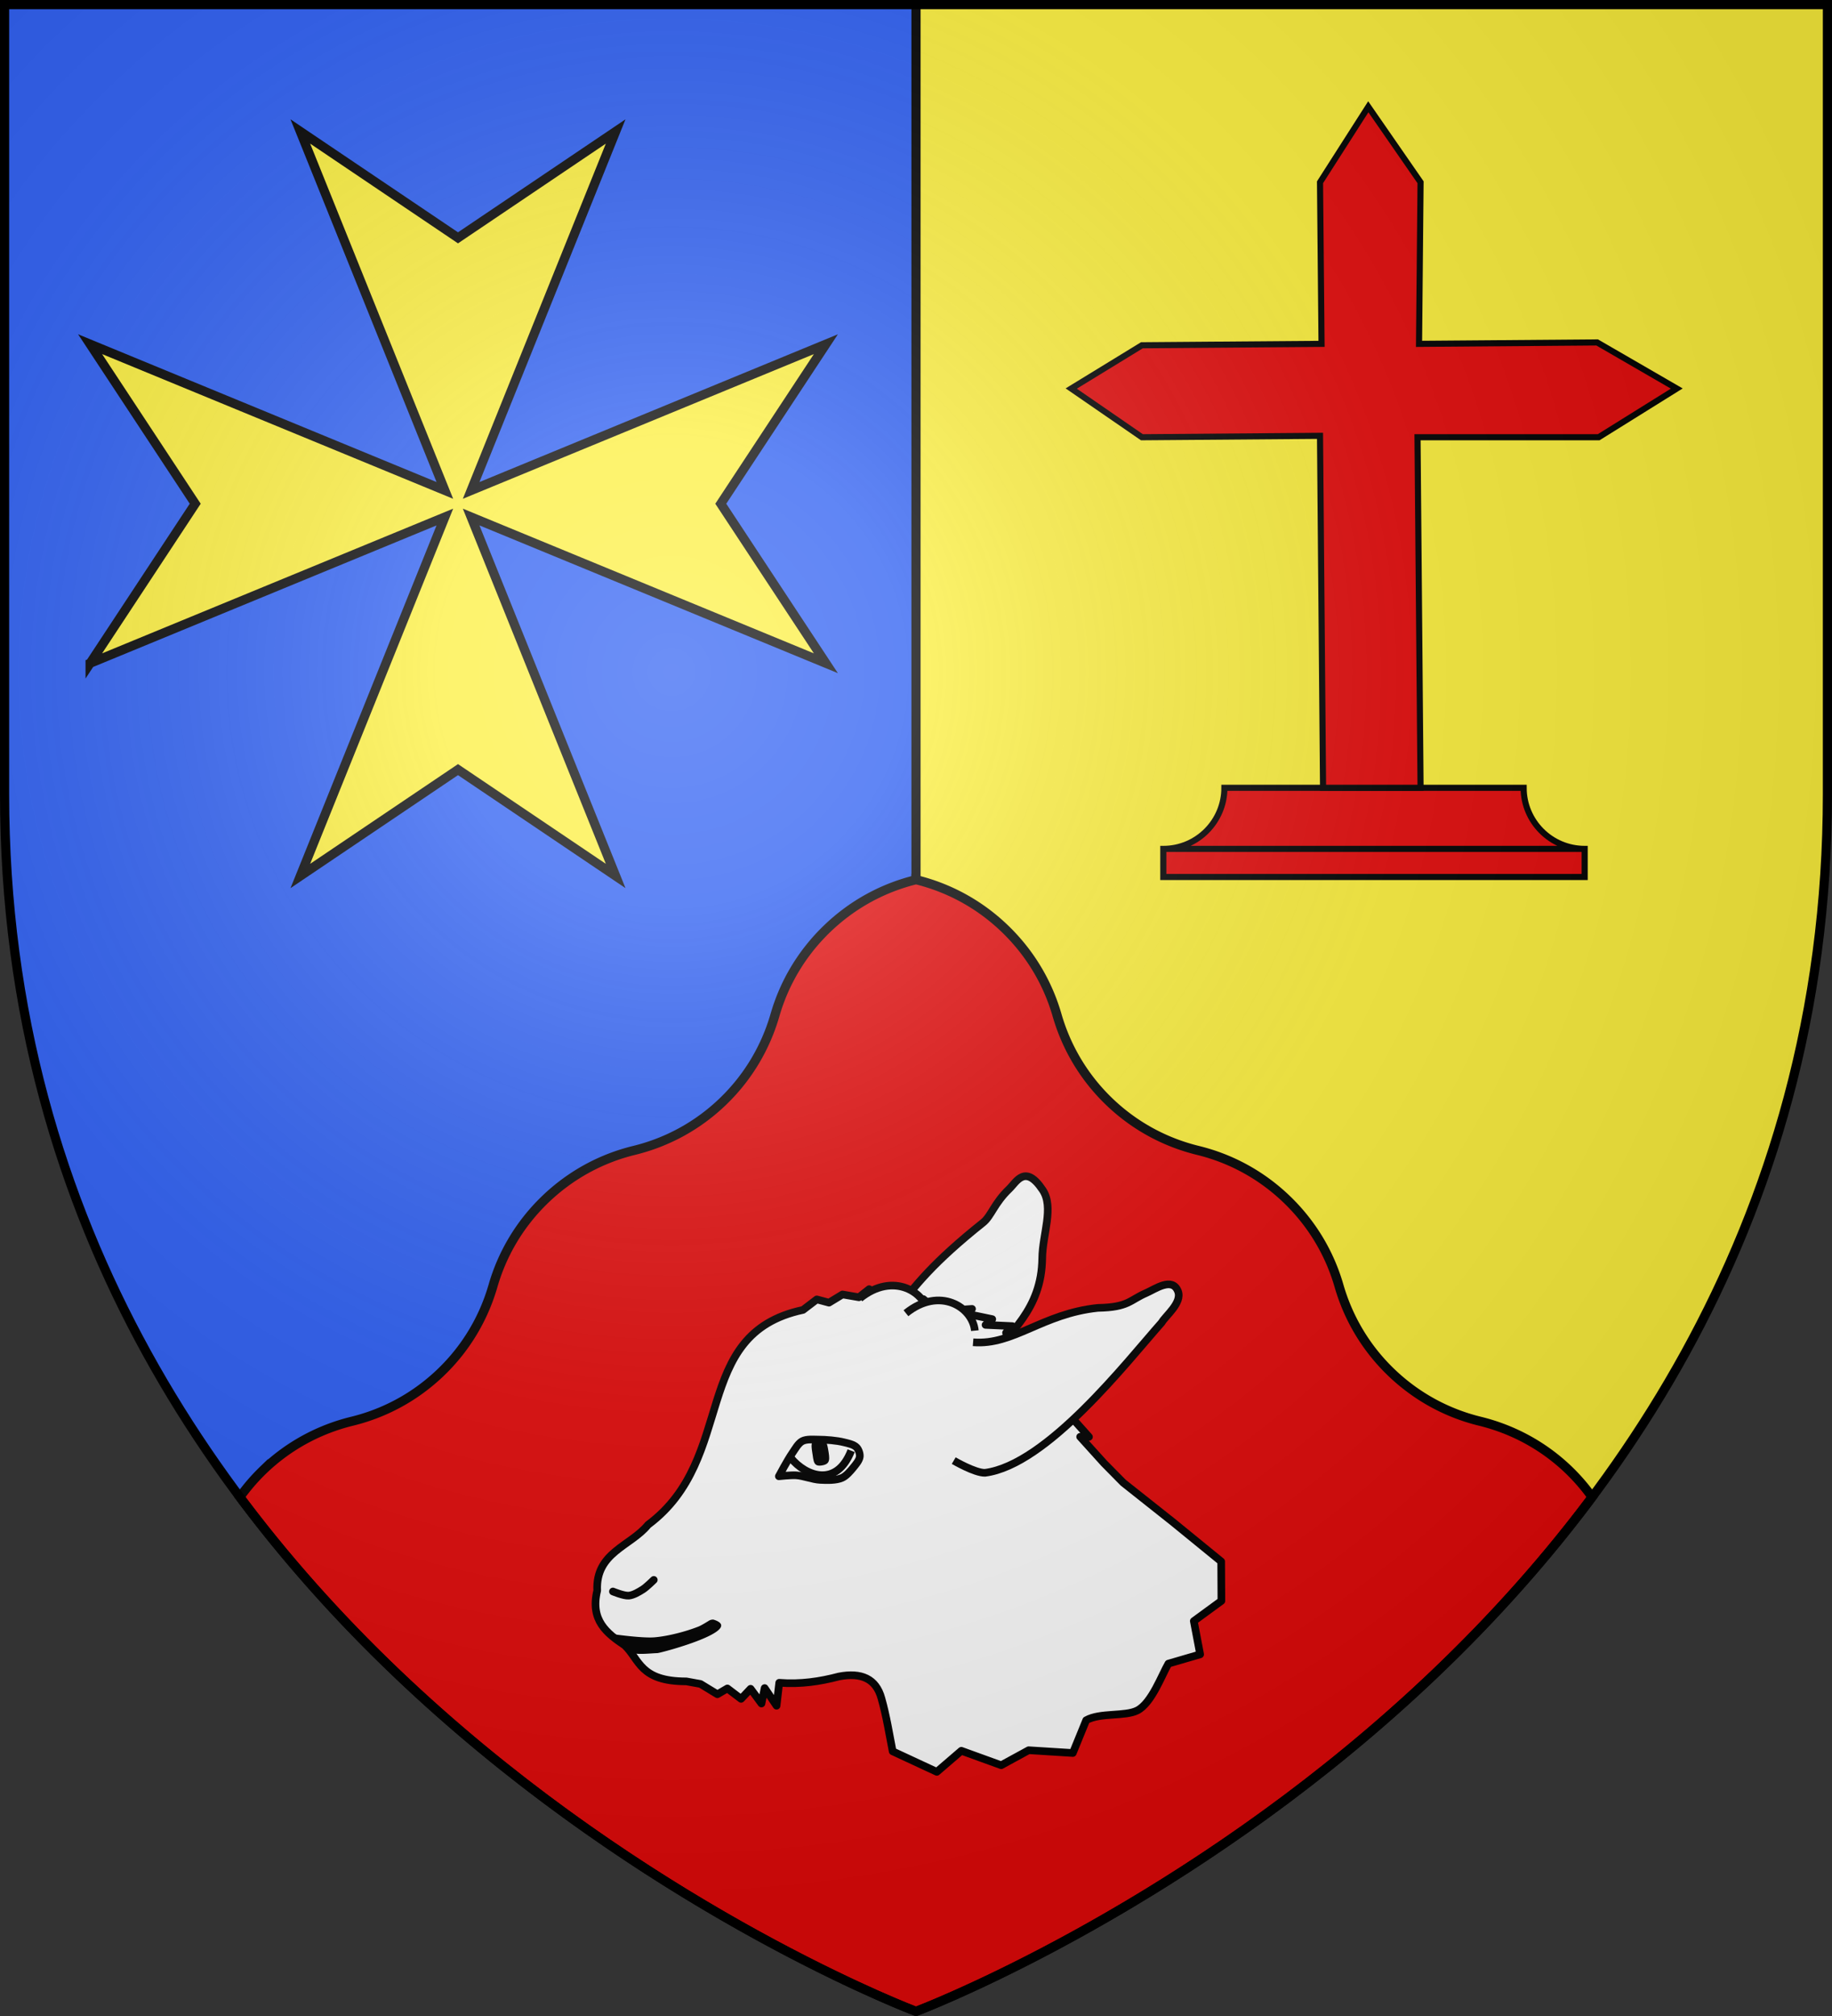 <svg xmlns="http://www.w3.org/2000/svg" xmlns:xlink="http://www.w3.org/1999/xlink" width="600" height="660" version="1.0"><rect width="100%" height="100%" fill="#333333" stroke="none"/><defs><g id="y"><use xlink:href="#x" width="810" height="540" transform="rotate(72)"/><use xlink:href="#x" width="810" height="540" transform="rotate(144)"/></g><g id="W"><use xlink:href="#V" width="810" height="540" transform="rotate(72)"/><use xlink:href="#V" width="810" height="540" transform="rotate(144)"/></g><g id="V"><path id="U" d="M0 0v1h.5L0 0z" transform="rotate(18 3.157 -.5)"/><use xlink:href="#U" width="810" height="540" transform="scale(-1 1)"/></g><g id="c"><path d="m0-1-.309.951.476.155L0-1z"/><use xlink:href="#b" width="810" height="540" transform="scale(-1 1)"/></g><g id="d"><use xlink:href="#c" width="810" height="540" transform="rotate(72)"/><use xlink:href="#c" width="810" height="540" transform="rotate(144)"/></g><g id="f"><path id="e" d="M0 0v1h.5L0 0z" transform="rotate(18 3.157 -.5)"/><use xlink:href="#e" width="810" height="540" transform="scale(-1 1)"/></g><g id="g"><use xlink:href="#f" width="810" height="540" transform="rotate(72)"/><use xlink:href="#f" width="810" height="540" transform="rotate(144)"/></g><g id="S"><use xlink:href="#R" width="810" height="540" transform="rotate(72)"/><use xlink:href="#R" width="810" height="540" transform="rotate(144)"/></g><g id="j"><path id="i" d="M0 0v1h.5L0 0z" transform="rotate(18 3.157 -.5)"/><use xlink:href="#i" width="810" height="540" transform="scale(-1 1)"/></g><g id="k"><use xlink:href="#j" width="810" height="540" transform="rotate(72)"/><use xlink:href="#j" width="810" height="540" transform="rotate(144)"/></g><g id="m"><path id="l" d="M0 0v1h.5L0 0z" transform="rotate(18 3.157 -.5)"/><use xlink:href="#l" width="810" height="540" transform="scale(-1 1)"/></g><g id="n"><use xlink:href="#m" width="810" height="540" transform="rotate(72)"/><use xlink:href="#m" width="810" height="540" transform="rotate(144)"/></g><g id="R"><path id="Q" d="M0 0v1h.5L0 0z" transform="rotate(18 3.157 -.5)"/><use xlink:href="#Q" width="810" height="540" transform="scale(-1 1)"/></g><g id="q"><path id="p" d="M0 0v1h.5L0 0z" transform="rotate(18 3.157 -.5)"/><use xlink:href="#p" width="810" height="540" transform="scale(-1 1)"/></g><g id="r"><use xlink:href="#q" width="810" height="540" transform="rotate(72)"/><use xlink:href="#q" width="810" height="540" transform="rotate(144)"/></g><g id="t"><path id="s" d="M0 0v1h.5L0 0z" transform="rotate(18 3.157 -.5)"/><use xlink:href="#s" width="810" height="540" transform="scale(-1 1)"/></g><g id="u"><use xlink:href="#t" width="810" height="540" transform="rotate(72)"/><use xlink:href="#t" width="810" height="540" transform="rotate(144)"/></g><g id="P"><path id="O" d="M0 0v1h.5L0 0z" transform="rotate(18 3.157 -.5)"/><use xlink:href="#O" width="810" height="540" transform="scale(-1 1)"/></g><g id="x"><path id="w" d="M0 0v1h.5L0 0z" transform="rotate(18 3.157 -.5)"/><use xlink:href="#w" width="810" height="540" transform="scale(-1 1)"/></g><g id="N"><use xlink:href="#z" width="810" height="540" transform="rotate(72)"/><use xlink:href="#z" width="810" height="540" transform="rotate(144)"/></g><g id="z"><path id="b" d="M0 0v1h.5L0 0z" transform="rotate(18 3.157 -.5)"/><use xlink:href="#b" width="810" height="540" transform="scale(-1 1)"/></g><g id="A"><use xlink:href="#z" width="810" height="540" transform="rotate(72)"/><use xlink:href="#z" width="810" height="540" transform="rotate(144)"/></g><g id="K"><use xlink:href="#J" width="810" height="540" transform="rotate(72)"/><use xlink:href="#J" width="810" height="540" transform="rotate(144)"/></g><g id="D"><path id="C" d="M0 0v1h.5L0 0z" transform="rotate(18 3.157 -.5)"/><use xlink:href="#C" width="810" height="540" transform="scale(-1 1)"/></g><g id="E"><use xlink:href="#D" width="810" height="540" transform="rotate(72)"/><use xlink:href="#D" width="810" height="540" transform="rotate(144)"/></g><g id="G"><path id="F" d="M0 0v1h.5L0 0z" transform="rotate(18 3.157 -.5)"/><use xlink:href="#F" width="810" height="540" transform="scale(-1 1)"/></g><g id="H"><use xlink:href="#G" width="810" height="540" transform="rotate(72)"/><use xlink:href="#G" width="810" height="540" transform="rotate(144)"/></g><g id="J"><path id="I" d="M0 0v1h.5L0 0z" transform="rotate(18 3.157 -.5)"/><use xlink:href="#I" width="810" height="540" transform="scale(-1 1)"/></g><path id="B" d="M2.922 27.672c0-5.951 2.317-9.843 5.579-11.012 1.448-.519 3.307-.273 5.018 1.447 2.119 2.129 2.736 7.993-3.483 9.121.658-.956.619-3.081-.714-3.787-.99-.524-2.113-.253-2.676.123-.824.552-1.729 2.106-1.679 4.108H2.922z"/><path id="L" d="M2.922 27.672c0-5.951 2.317-9.843 5.579-11.012 1.448-.519 3.307-.273 5.018 1.447 2.119 2.129 2.736 7.993-3.483 9.121.658-.956.619-3.081-.714-3.787-.99-.524-2.113-.253-2.676.123-.824.552-1.729 2.106-1.679 4.108H2.922z"/><path id="M" d="M0 0v1h.5L0 0z" transform="rotate(18 3.157 -.5)"/><path id="Y" d="M-298.5-298.5h597V-40C298.5 246.31 0 358.5 0 358.5S-298.5 246.31-298.5-40v-258.5z"/><path id="v" d="M2.922 27.672c0-5.951 2.317-9.843 5.579-11.012 1.448-.519 3.307-.273 5.018 1.447 2.119 2.129 2.736 7.993-3.483 9.121.658-.956.619-3.081-.714-3.787-.99-.524-2.113-.253-2.676.123-.824.552-1.729 2.106-1.679 4.108H2.922z"/><path id="o" d="M2.922 27.672c0-5.951 2.317-9.843 5.579-11.012 1.448-.519 3.307-.273 5.018 1.447 2.119 2.129 2.736 7.993-3.483 9.121.658-.956.619-3.081-.714-3.787-.99-.524-2.113-.253-2.676.123-.824.552-1.729 2.106-1.679 4.108H2.922z"/><path id="h" d="M2.922 27.672c0-5.951 2.317-9.843 5.579-11.012 1.448-.519 3.307-.273 5.018 1.447 2.119 2.129 2.736 7.993-3.483 9.121.658-.956.619-3.081-.714-3.787-.99-.524-2.113-.253-2.676.123-.824.552-1.729 2.106-1.679 4.108H2.922z"/><path id="T" d="M2.922 27.672c0-5.951 2.317-9.843 5.579-11.012 1.448-.519 3.307-.273 5.018 1.447 2.119 2.129 2.736 7.993-3.483 9.121.658-.956.619-3.081-.714-3.787-.99-.524-2.113-.253-2.676.123-.824.552-1.729 2.106-1.679 4.108H2.922z"/><radialGradient id="X" cx="-80" cy="-80" r="405" gradientUnits="userSpaceOnUse"><stop offset="0" style="stop-color:#fff;stop-opacity:.31"/><stop offset=".19" style="stop-color:#fff;stop-opacity:.25"/><stop offset=".6" style="stop-color:#6b6b6b;stop-opacity:.125"/><stop offset="1" style="stop-color:#000;stop-opacity:.125"/></radialGradient><linearGradient id="a"><stop offset="0" style="stop-color:white;stop-opacity:.314"/><stop offset=".19" style="stop-color:white;stop-opacity:.251"/><stop offset=".6" style="stop-color:#6b6b6b;stop-opacity:.125"/><stop offset="1" style="stop-color:black;stop-opacity:.125"/></linearGradient></defs><g transform="translate(300 300)"><use xlink:href="#Y" width="600" height="660" style="fill:#fcef3c"/><path d="M-298.5-298.5H0v657S-298.5 246.31-298.5-40v-258.5z" style="fill:#2b5df2"/><path d="M300 288c-10.582 2.585-20.612 7.888-29.031 15.969-8.416 8.077-14.141 17.88-17.156 28.344-3.017 10.466-8.707 20.294-17.125 28.375-8.417 8.077-18.454 13.353-29.032 15.937-10.581 2.585-20.612 7.888-29.031 15.969-8.416 8.077-14.14 17.88-17.156 28.344-3.017 10.466-8.706 20.294-17.125 28.375-8.416 8.077-18.454 13.384-29.031 15.968-10.582 2.585-20.644 7.857-29.063 15.938a63.831 63.831 0 0 0-7.688 8.906C167.007 608.51 300 658.5 300 658.5s132.993-49.99 221.438-168.375a63.831 63.831 0 0 0-7.688-8.906c-8.419-8.08-18.48-13.353-29.063-15.938-10.577-2.584-20.615-7.89-29.03-15.969-8.42-8.08-14.11-17.908-17.126-28.375-3.015-10.463-8.74-20.266-17.156-28.343-8.419-8.08-18.45-13.384-29.031-15.969-10.578-2.584-20.615-7.86-29.031-15.938-8.42-8.08-14.11-17.908-17.125-28.375-3.016-10.463-8.74-20.266-17.157-28.343-8.419-8.08-18.45-13.384-29.031-15.969z" style="fill:#e20909;fill-opacity:1;stroke:#000;stroke-width:3;stroke-miterlimit:4;stroke-dasharray:none;stroke-opacity:1" transform="translate(-300 -300)"/><path d="M300 288V1.5" style="opacity:1;fill:none;fill-opacity:1;fill-rule:nonzero;stroke:#000;stroke-width:3;stroke-linecap:butt;stroke-linejoin:round;stroke-miterlimit:4;stroke-dasharray:none;stroke-dashoffset:0;stroke-opacity:1" transform="translate(-300 -300)"/></g><path d="M-6.486 128.991c6.141-8.059 12.098-15.692 28.447-28.723 2.68-2.136 3.632-6.305 8.585-11.05 2.368-2.268 5.194-8.25 10.931.344 3.814 5.714-.043 14.424-.138 22.383-.201 16.791-10.741 24.396-18.757 34.562" style="fill:#fff;fill-opacity:1;fill-rule:nonzero;stroke:#000;stroke-width:2.5;stroke-linecap:butt;stroke-linejoin:round;stroke-miterlimit:4;stroke-dasharray:none;stroke-dashoffset:0;stroke-opacity:1" transform="translate(300 300)"/><path d="M-7.64 273.352c-1.143-5.79-2.036-11.582-3.691-17.373-1.756-6.408-6.568-8.538-13.908-7.127-6.193 1.635-12.594 2.599-19.562 2.055l-.865 7.519-3.906-5.783-1.04 5.061-3.558-4.828-3.122 3.298-4.483-3.411-3.267 1.91-5.553-3.382-4.627-.838c-15.198.004-15.237-7.058-20.13-11.763-5.88-3.963-11.412-8.171-9.057-17.955-.576-12.499 10.924-14.519 16.65-21.549 29.384-21.86 13.598-62.443 50.759-70.343l4.51-3.442 3.991 1.069 4.424-2.69 5.379.923 3.353-2.662 3.182 2.805 5.523-1.65 5.12 3.179 3.932-1.071 2.632 2.284 7.374-.523-1.446 1.967 7.374-.523-1.56 1.649 8.183 1.704-2.197 1.88 8.791.402-2.081 2.198 8.56 3.728-1.213 2.603 9.486 6.273-3.816 1.389 8.793 8.325-4.366.87 9.72 10.87-2.892-.029 7.839 8.673 6.277 6.36L84.07 198.24l15.88 12.95.068 12.91-9.034 6.606 2.076 10.902-10.394 3.027c-2.161 3.68-5.482 12.936-10.174 15.334-4.036 2.062-12.21.636-16.754 3.207l-4.379 10.724-14.466-.907-8.992 4.91-13.05-4.731-8.03 6.9-14.46-6.719z" style="fill:#fff;fill-opacity:1;fill-rule:nonzero;stroke:#000;stroke-width:2.5;stroke-linecap:butt;stroke-linejoin:round;stroke-miterlimit:4;stroke-dasharray:none;stroke-dashoffset:0;stroke-opacity:1" transform="translate(300 300)"/><path d="M-66.34 230.227c-.5-.028-.997.086-1.433.33 0 0-2.388 1.522-3.511 1.964-4.128 1.623-9.942 3.143-14.363 3.506-4.017.33-13.397-1.01-13.397-1.01-1.448-.11 4.154 2.263 4.174 3.716a2.63 2.63 0 0 0 2.666 2.594c2.336.3 5.03-.035 7.52-.132 1.204-.047 29.346-7.57 18.344-10.968z" style="fill:#000;fill-opacity:1;fill-rule:nonzero;stroke:none;stroke-width:2.5;stroke-linecap:round;stroke-linejoin:round;stroke-miterlimit:4;stroke-dasharray:none;stroke-dashoffset:0;stroke-opacity:1" transform="translate(300 300)"/><path d="M-99.261 221.022s3.576 1.485 5.176 1.358c1.522-.121 3.367-1.236 4.655-2.055 1.194-.758 3.556-3.095 3.556-3.095" style="fill:none;fill-opacity:1;fill-rule:nonzero;stroke:#000;stroke-width:2.5;stroke-linecap:round;stroke-linejoin:round;stroke-miterlimit:4;stroke-dasharray:none;stroke-dashoffset:0;stroke-opacity:1" transform="translate(300 300)"/><path d="M18.7 139.442c13.284 1.056 22.628-9.363 40.87-11.264 10.033-.169 10.483-2.581 15.801-4.867 2.897-1.244 8.51-5.345 10.419-.608 1.517 3.765-4.154 8.148-5.315 10.257-11.415 12.859-37.585 46.622-57.888 49.21-3.294.07-10.232-3.99-10.232-3.99" style="fill:#fff;fill-opacity:1;fill-rule:nonzero;stroke:#000;stroke-width:2.5;stroke-linecap:butt;stroke-linejoin:round;stroke-miterlimit:4;stroke-dasharray:none;stroke-dashoffset:0;stroke-opacity:1" transform="translate(300 300)"/><g style="stroke-width:1.905;stroke-miterlimit:4;stroke-dasharray:none"><path d="M254.287 294.259s3.053.208 4.321.52c1.766.436 3.894 1.755 5.668 2.156 1.61.365 3.884.85 5.487.451 1.116-.277 2.362-1.31 3.23-2.066.71-.618 1.784-1.478 2.04-2.384.199-.7.024-1.789-.377-2.396-.553-.838-1.92-1.37-2.837-1.78-1.787-.799-4.344-1.46-6.27-1.807-1.184-.214-2.853-.677-3.997-.306-1.11.36-2.144 1.691-2.969 2.518-1.411 1.416-4.296 5.094-4.296 5.094z" style="fill:none;fill-opacity:1;fill-rule:nonzero;stroke:#000;stroke-width:1.905;stroke-linecap:butt;stroke-linejoin:round;stroke-miterlimit:4;stroke-dasharray:none;stroke-dashoffset:0;stroke-opacity:1" transform="rotate(-10 850.05 883.56) scale(1.312)"/><path d="M258.027 290.29c2.909 5.179 9.963 9.31 15.148.82" style="fill:none;fill-opacity:1;fill-rule:nonzero;stroke:#000;stroke-width:1.905;stroke-linecap:butt;stroke-linejoin:round;stroke-miterlimit:4;stroke-dasharray:none;stroke-dashoffset:0;stroke-opacity:1" transform="rotate(-10 850.05 883.56) scale(1.312)"/><path d="M263.532 289.84c-.031 2.313-.392 3.663 1.985 3.622 2-.035 2.052-1.182 2.049-3.853-.002-1.692-.18-2.838-2.036-2.854-1.721-.015-1.967.831-1.998 3.085z" style="fill:#000;fill-opacity:1;fill-rule:nonzero;stroke:none;stroke-width:1.905;stroke-linecap:butt;stroke-linejoin:round;stroke-miterlimit:4;stroke-dasharray:none;stroke-dashoffset:0;stroke-opacity:1" transform="rotate(-10 850.05 883.56) scale(1.312)"/></g><path d="M-18.388 125.06c10.973-8.853 21.804-2.084 22.571 5.703" style="fill:#fff;fill-opacity:1;fill-rule:nonzero;stroke:#000;stroke-width:2.5;stroke-linecap:butt;stroke-linejoin:round;stroke-miterlimit:4;stroke-dasharray:none;stroke-dashoffset:0;stroke-opacity:1" transform="translate(300 300)"/><path d="M-3.293 129.924c10.973-8.853 21.804-2.084 22.571 5.703" style="fill:#fff;fill-opacity:1;fill-rule:nonzero;stroke:#000;stroke-width:2.5;stroke-linecap:butt;stroke-linejoin:round;stroke-miterlimit:4;stroke-dasharray:none;stroke-dashoffset:0;stroke-opacity:1" transform="translate(300 300)"/><path d="M218.995-22.08v9.185h-138v-9.186h138zM101.005-42.086c0 11.04-8.96 20-20 20h138c-11.04 0-20-8.96-20-20h-98z" style="fill:#e20909;fill-rule:evenodd;stroke:#000;stroke-width:2;stroke-linecap:butt;stroke-linejoin:miter;stroke-opacity:1;display:inline" transform="translate(300 300)"/><path d="m165.248-240.33-17.118-24.718-15.812 24.719.498 52.9-58.83.464-23.15 14.166 23.15 15.944 58.332-.464.996 115.233h31.934l-.997-114.769h59.329l25.584-15.944-26.082-15.095-58.332.465.498-52.9z" style="fill:#e20909;fill-opacity:1;fill-rule:evenodd;stroke:#000;stroke-width:2;stroke-linecap:butt;stroke-linejoin:miter;stroke-miterlimit:4;stroke-dasharray:none;stroke-opacity:1;display:inline" transform="translate(300 300)"/><path d="m-270.488-82.86 116.185-47.877-47.335 117.517L-150-48.04l51.637 34.82-47.334-117.517 116.185 47.878-34.425-52.23 34.425-52.23-116.185 47.877 47.334-117.516-51.637 34.82-51.638-34.82 47.335 117.516-116.185-47.877 34.425 52.23-34.425 52.23z" style="fill:#fcef3c;fill-opacity:1;stroke:#000;stroke-width:3;stroke-miterlimit:4;stroke-dasharray:none;stroke-opacity:1" transform="translate(300 300)"/><use xlink:href="#Y" width="600" height="660" style="fill:url(#X)" transform="translate(300 300)"/><use xlink:href="#Y" width="600" height="660" style="fill:none;stroke:#000;stroke-width:3" transform="translate(300 300)"/></svg>